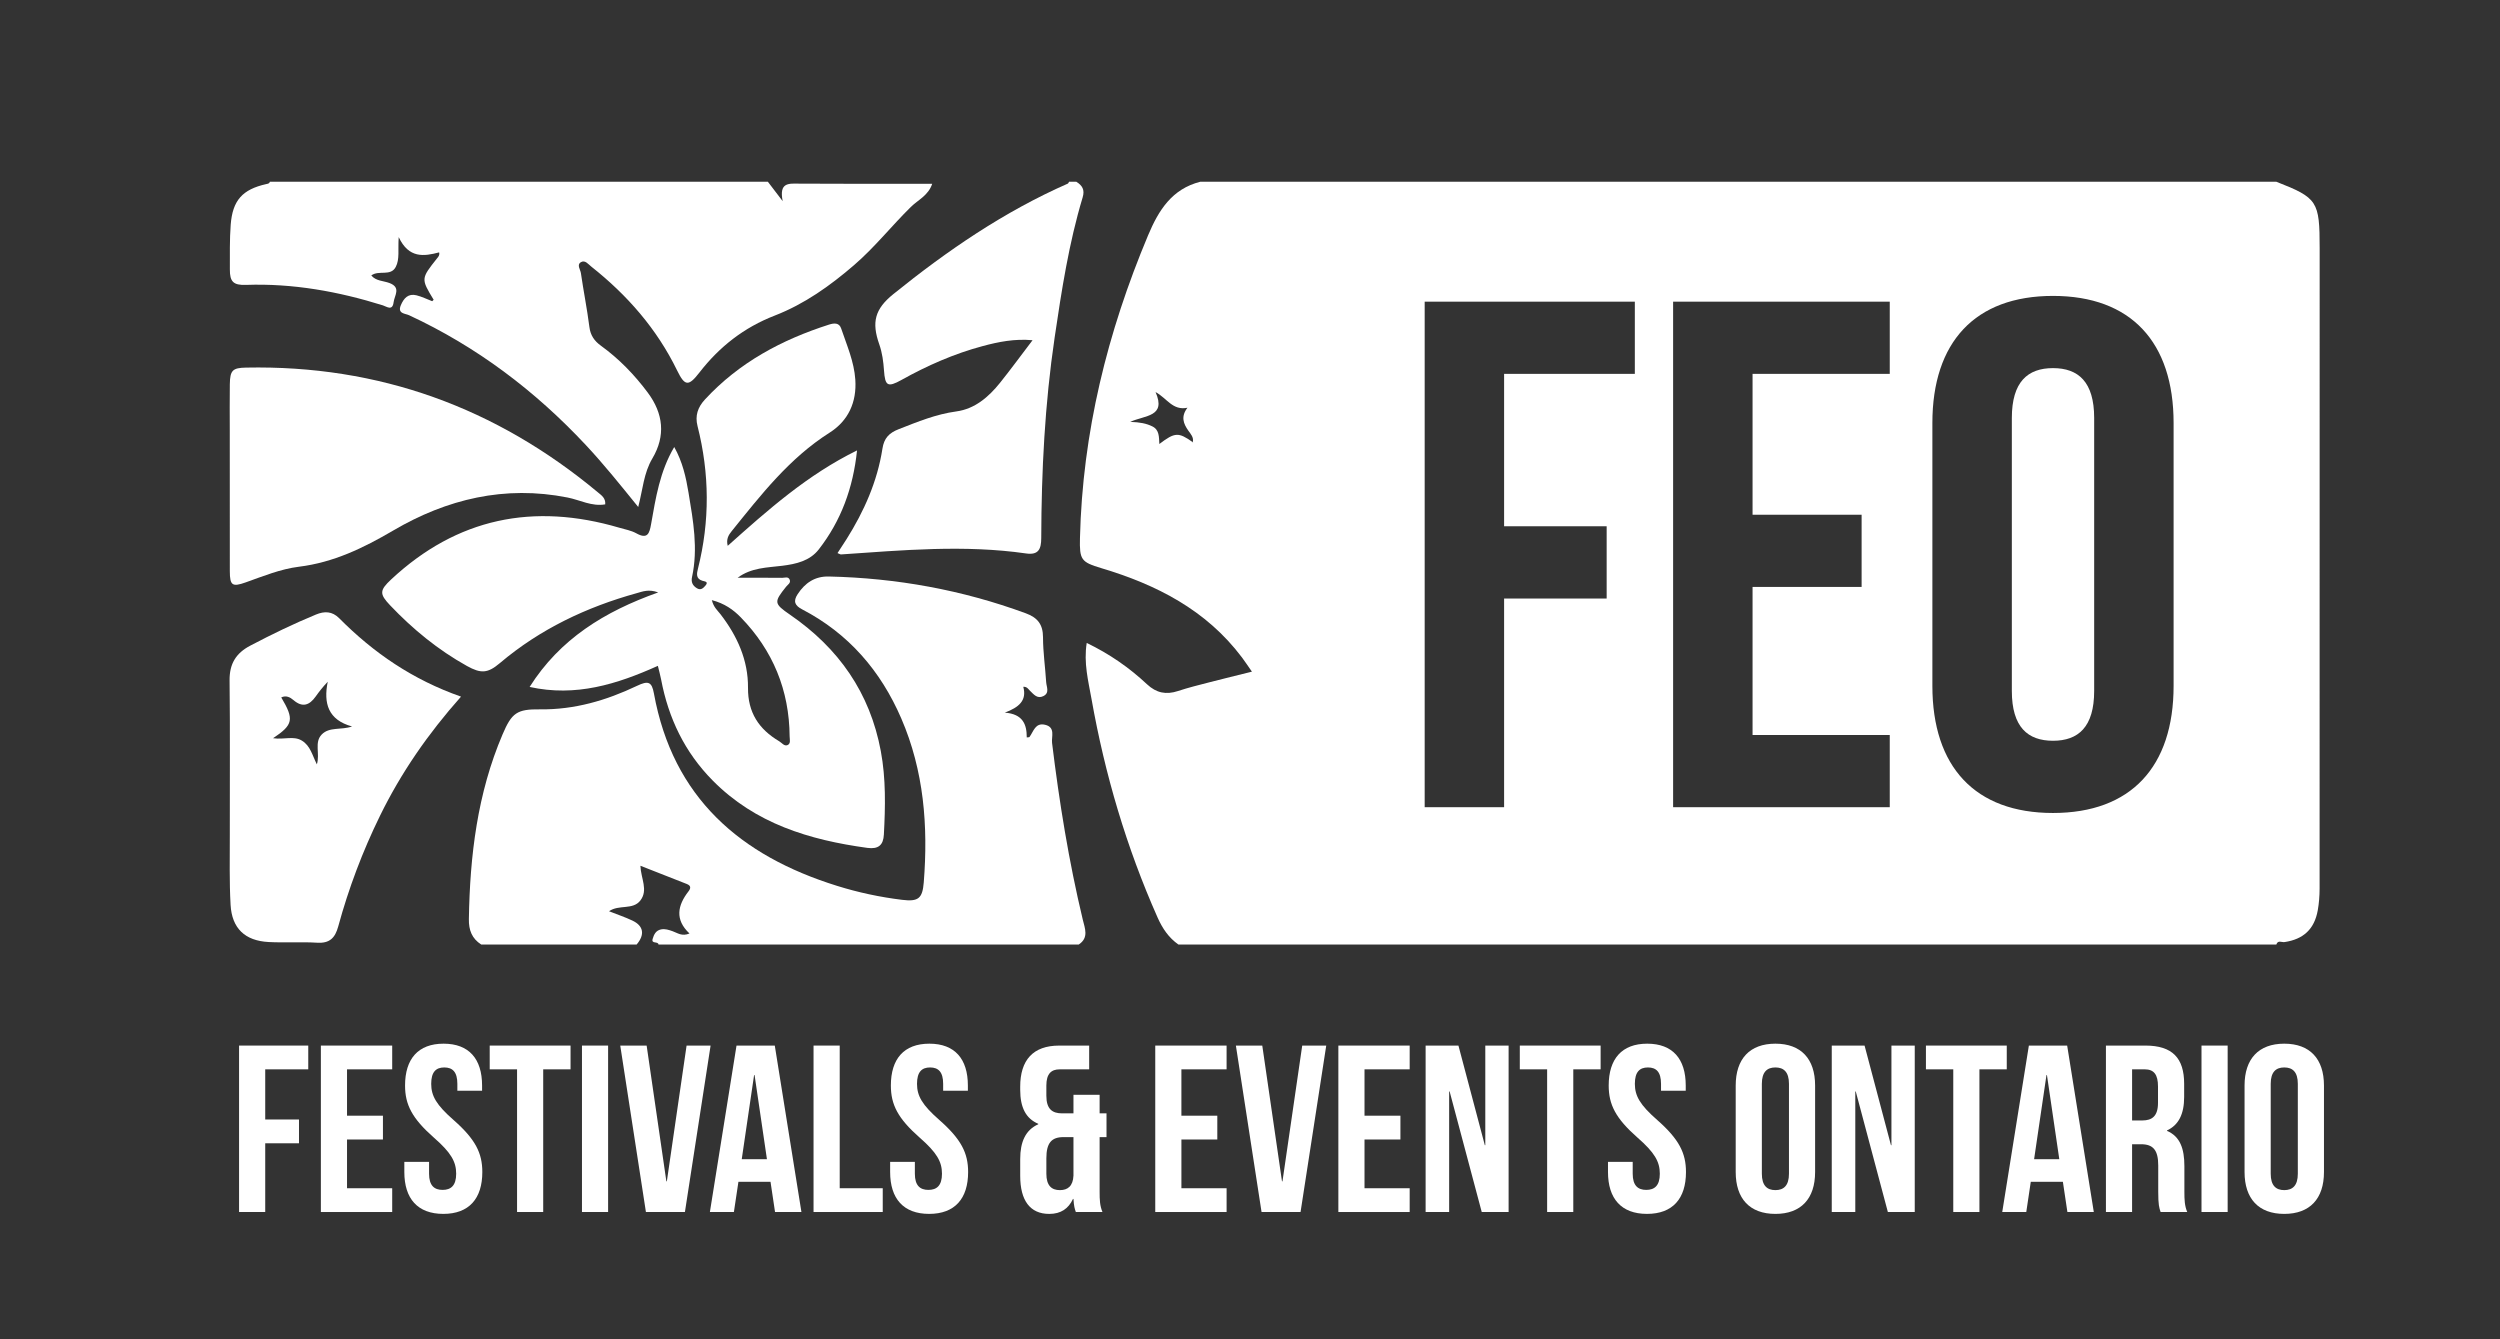 <?xml version="1.0" encoding="utf-8"?>
<!-- Generator: Adobe Illustrator 16.0.0, SVG Export Plug-In . SVG Version: 6.00 Build 0)  -->
<!DOCTYPE svg PUBLIC "-//W3C//DTD SVG 1.1//EN" "http://www.w3.org/Graphics/SVG/1.1/DTD/svg11.dtd">
<svg version="1.1" id="Layer_1" xmlns="http://www.w3.org/2000/svg" xmlns:xlink="http://www.w3.org/1999/xlink" x="0px" y="0px"
	 width="201.6px" height="108px" viewBox="0 0 201.6 108" enable-background="new 0 0 201.6 108" xml:space="preserve">
<rect x="0" y="0" width="201.6" height="108" fill="#333333" stroke="none"/>
<g>
	<path fill="#FFFFFF" d="M183.565,14.657c-28.926,0-57.853,0-86.778,0c-2.28,0.584-3.351,2.285-4.204,4.316
		c-3.286,7.822-5.291,15.918-5.495,24.429c-0.041,1.733,0.093,1.927,1.72,2.413c4.456,1.331,8.463,3.375,11.34,7.197
		c0.253,0.337,0.484,0.688,0.807,1.151c-1.197,0.298-2.312,0.568-3.423,0.856c-0.849,0.219-1.704,0.43-2.536,0.705
		c-0.961,0.317-1.748,0.161-2.504-0.547c-1.426-1.334-3.017-2.443-4.859-3.33c-0.256,1.615,0.13,3.074,0.388,4.526
		c1.08,6.079,2.816,11.963,5.326,17.615c0.394,0.884,0.893,1.624,1.677,2.177c29.515,0,59.027,0,88.541,0
		c0.122-0.379,0.438-0.162,0.658-0.195c1.521-0.228,2.407-1.038,2.68-2.556c0.102-0.572,0.148-1.165,0.149-1.748
		c0.007-17.213,0.005-34.426,0.005-51.64C187.058,16.217,186.893,15.962,183.565,14.657z M96.226,35.687
		C96.226,35.687,96.226,35.687,96.226,35.687c-0.003,0-0.043,0.002-0.043,0.002c0-0.011-0.002-0.022-0.002-0.033
		c-1.151-0.818-1.437-0.804-2.691,0.149c-0.033-0.567,0.007-1.143-0.57-1.423c-0.473-0.231-0.978-0.335-1.78-0.362
		c1.201-0.547,2.924-0.396,2.044-2.404c0.919,0.49,1.369,1.515,2.573,1.264c-0.552,0.718-0.325,1.286,0.071,1.848
		c0.194,0.276,0.454,0.54,0.358,0.928c0.014,0.01,0.026,0.021,0.042,0.031L96.226,35.687L96.226,35.687z M114.886,24.328h16.947
		v5.823h-10.542v12.288h8.27v5.824h-8.27v16.831h-6.405V24.328z M134.92,24.328h17.47v5.823h-11.063v11.356h8.794v5.824h-8.794
		v11.938h11.063v5.825h-17.47V24.328z M175.279,34.111V55.31c0,6.522-3.436,10.249-9.726,10.249c-6.288,0-9.726-3.727-9.726-10.249
		V34.111c0-6.522,3.438-10.249,9.726-10.249C171.844,23.862,175.279,27.589,175.279,34.111z"/>
	<polygon fill="#FFFFFF" points="96.181,35.651 96.181,35.656 96.181,35.656 	"/>
	<path fill="#FFFFFF" d="M84.839,59.913c-0.062-0.509,0.293-1.261-0.56-1.466c-0.8-0.191-0.929,0.537-1.26,0.982
		c-0.024,0.034-0.112,0.021-0.222,0.038c0.005-1.056-0.315-1.888-1.769-2c1.138-0.428,1.792-0.974,1.489-2.086
		c0.312-0.013,0.403,0.19,0.537,0.318c0.305,0.292,0.585,0.678,1.079,0.437c0.533-0.261,0.254-0.743,0.23-1.133
		c-0.075-1.203-0.252-2.404-0.254-3.607c-0.003-1.045-0.433-1.589-1.398-1.944c-5.129-1.885-10.423-2.841-15.877-2.963
		c-1.12-0.025-1.91,0.511-2.51,1.422c-0.386,0.586-0.221,0.925,0.364,1.229c3.739,1.946,6.332,4.956,7.988,8.788
		c1.832,4.233,2.176,8.685,1.816,13.228c-0.104,1.298-0.439,1.567-1.749,1.406c-1.784-0.219-3.534-0.592-5.248-1.128
		c-7.799-2.43-13.233-7.108-14.763-15.513c-0.172-0.949-0.457-1.05-1.371-0.612c-2.472,1.177-5.043,1.929-7.813,1.893
		c-1.86-0.025-2.281,0.282-3.019,2.013c-2.033,4.762-2.637,9.781-2.719,14.902c-0.015,0.892,0.246,1.566,0.993,2.048
		c4.179,0,8.358,0,12.536,0c0.676-0.796,0.566-1.5-0.343-1.93c-0.584-0.277-1.2-0.482-1.885-0.753
		c0.808-0.564,1.927-0.077,2.532-0.872c0.641-0.843,0.04-1.753-0.001-2.796c1.298,0.51,2.515,0.993,3.735,1.468
		c0.351,0.135,0.341,0.34,0.142,0.597c-0.879,1.132-1.115,2.278,0.081,3.397c-0.611,0.257-0.968-0.045-1.353-0.18
		c-0.311-0.108-0.614-0.218-0.948-0.147c-0.415,0.087-0.567,0.414-0.67,0.765c-0.125,0.428,0.44,0.167,0.473,0.451
		c11.296,0,22.592,0,33.889,0c0.834-0.55,0.491-1.309,0.324-2.004C86.192,69.465,85.422,64.707,84.839,59.913z"/>
	<path fill="#FFFFFF" d="M19.835,22.974c3.785-0.134,7.444,0.528,11.04,1.65c0.305,0.095,0.775,0.481,0.865-0.25
		c0.067-0.549,0.625-1.187-0.332-1.55c-0.488-0.186-1.085-0.151-1.468-0.611c0.614-0.458,1.558,0.1,1.971-0.683
		c0.333-0.63,0.167-1.38,0.241-2.41c0.816,1.736,2.033,1.555,3.26,1.232c0.056,0.235-0.065,0.353-0.166,0.479
		c-1.305,1.646-1.305,1.646-0.276,3.342c-0.04,0.039-0.078,0.078-0.117,0.117c-0.421-0.163-0.833-0.368-1.267-0.476
		c-0.667-0.167-1.024,0.233-1.263,0.799c-0.292,0.692,0.354,0.663,0.663,0.806c5.454,2.533,10.153,6.083,14.25,10.464
		c1.465,1.566,2.802,3.237,4.23,5.001c0.367-1.4,0.441-2.738,1.142-3.917c1.082-1.822,0.884-3.618-0.367-5.299
		c-1.076-1.446-2.321-2.732-3.786-3.792c-0.527-0.381-0.842-0.832-0.927-1.513c-0.185-1.453-0.476-2.893-0.685-4.343
		c-0.042-0.287-0.357-0.668,0.007-0.88c0.333-0.195,0.589,0.167,0.835,0.361c2.9,2.297,5.284,5.02,6.916,8.369
		c0.623,1.278,0.917,1.311,1.798,0.174c1.614-2.083,3.598-3.637,6.076-4.596c2.393-0.927,4.461-2.4,6.399-4.071
		c1.662-1.431,3.018-3.155,4.575-4.687c0.578-0.569,1.412-0.924,1.724-1.87c-3.635,0-7.187,0.015-10.738-0.011
		c-0.829-0.007-1.627-0.116-1.319,1.414c-0.532-0.698-0.863-1.131-1.195-1.566c-13.385,0-26.771,0-40.156,0
		c-0.044,0.152-0.167,0.159-0.297,0.188c-1.911,0.428-2.715,1.305-2.865,3.28c-0.09,1.196-0.062,2.401-0.067,3.602
		C18.53,22.712,18.813,23.01,19.835,22.974z"/>
	<path fill="#FFFFFF" d="M70.905,27.769c0.241,0.685,0.331,1.393,0.381,2.108c0.086,1.246,0.296,1.382,1.407,0.763
		c2.085-1.164,4.255-2.118,6.563-2.735c1.271-0.34,2.559-0.601,4.009-0.47c-0.928,1.219-1.751,2.345-2.623,3.434
		c-0.918,1.146-2.04,2.108-3.52,2.308c-1.646,0.223-3.127,0.837-4.644,1.429c-0.795,0.31-1.188,0.732-1.319,1.577
		c-0.412,2.645-1.479,5.045-2.896,7.298c-0.232,0.371-0.477,0.736-0.727,1.12c0.168,0.066,0.227,0.112,0.283,0.108
		c4.975-0.34,9.95-0.796,14.929-0.078c1.01,0.146,1.215-0.369,1.218-1.238c0.015-5.417,0.289-10.819,1.081-16.183
		c0.562-3.801,1.146-7.602,2.258-11.292c0.189-0.625-0.036-0.964-0.51-1.261c-0.196,0-0.392,0-0.587,0
		c-0.033,0.052-0.054,0.13-0.101,0.15c-5.14,2.26-9.724,5.403-14.071,8.912C70.545,24.924,70.275,25.98,70.905,27.769z"/>
	<path fill="#FFFFFF" d="M165.554,59.735c2.039,0,3.32-1.106,3.32-4.018V33.704c0-2.912-1.281-4.019-3.32-4.019
		c-2.038,0-3.319,1.106-3.319,4.019v22.014C162.234,58.629,163.516,59.735,165.554,59.735z"/>
	<path fill="#FFFFFF" d="M96.185,35.659c0.015,0.011,0.025,0.017,0.04,0.027h0.001c-0.014-0.01-0.027-0.021-0.04-0.031
		C96.185,35.657,96.186,35.658,96.185,35.659z"/>
	<path fill="#FFFFFF" d="M96.181,35.656c0,0.011,0.002,0.022,0.002,0.033c0.003-0.011,0-0.02,0.002-0.03
		C96.184,35.658,96.183,35.657,96.181,35.656z"/>
	<polygon fill="#FFFFFF" points="96.186,35.655 96.186,35.655 96.181,35.651 	"/>
	<path fill="#FFFFFF" d="M40.315,53.468c3.244-2.744,6.983-4.513,11.046-5.64c0.46-0.128,0.959-0.337,1.716-0.055
		c-4.341,1.544-7.921,3.757-10.369,7.622c3.719,0.823,7.045-0.218,10.342-1.701c0.098,0.409,0.196,0.752,0.262,1.101
		c0.591,3.119,1.901,5.86,4.154,8.141c3.438,3.482,7.798,4.796,12.471,5.437c0.908,0.124,1.294-0.232,1.338-1.072
		c0.12-2.249,0.17-4.492-0.246-6.728c-0.876-4.713-3.403-8.309-7.32-11.001c-1.317-0.906-1.304-1.019-0.319-2.258
		c0.135-0.17,0.399-0.302,0.29-0.568c-0.117-0.281-0.4-0.147-0.605-0.149c-1.197-0.014-2.396-0.007-3.593-0.007
		c1.112-0.823,2.371-0.813,3.588-0.965c1.126-0.141,2.228-0.387,2.955-1.32c1.795-2.307,2.77-4.947,3.086-7.983
		c-4.006,1.966-7.202,4.811-10.428,7.694c-0.139-0.551,0.073-0.878,0.323-1.188c2.355-2.918,4.649-5.882,7.893-7.939
		c1.506-0.956,2.195-2.45,2.074-4.271c-0.097-1.456-0.684-2.775-1.141-4.129c-0.16-0.475-0.562-0.446-0.979-0.313
		c-3.814,1.22-7.25,3.055-10.005,6.037c-0.586,0.634-0.81,1.313-0.6,2.141c0.972,3.835,1.003,7.671,0.033,11.514
		c-0.094,0.375-0.183,0.795,0.356,0.964c0.196,0.063,0.541,0.063,0.235,0.409c-0.174,0.198-0.368,0.38-0.671,0.197
		c-0.352-0.212-0.484-0.502-0.396-0.907c0.5-2.286,0.092-4.537-0.28-6.787c-0.208-1.259-0.483-2.5-1.155-3.696
		c-1.169,1.983-1.493,4.116-1.868,6.228c-0.13,0.737-0.282,1.236-1.184,0.733c-0.418-0.232-0.919-0.318-1.387-0.456
		c-6.906-2.029-13.071-0.786-18.389,4.175c-0.945,0.882-0.947,1.174-0.081,2.087c1.831,1.927,3.867,3.596,6.195,4.891
		C38.788,54.331,39.326,54.305,40.315,53.468z M59.738,49.785c2.594,2.667,3.91,5.874,3.938,9.6c0.002,0.24,0.112,0.58-0.171,0.7
		c-0.263,0.11-0.455-0.182-0.671-0.31c-1.639-0.971-2.531-2.314-2.515-4.313c0.019-2.224-0.869-4.181-2.221-5.933
		c-0.234-0.303-0.554-0.555-0.694-1.135C58.419,48.659,59.131,49.161,59.738,49.785z M57.38,48.422
		c-0.002,0.021,0.006,0.051-0.005,0.065c0.011-0.014,0.002-0.043,0.003-0.065c-0.021-0.012-0.05-0.039-0.064-0.034
		C57.329,48.383,57.357,48.41,57.38,48.422z"/>
	<path fill="#FFFFFF" d="M25.476,49.558c-1.805,0.745-3.559,1.595-5.288,2.504c-1.167,0.611-1.69,1.473-1.675,2.813
		c0.046,4.141,0.013,8.281,0.019,12.423c0.003,1.891-0.043,3.784,0.062,5.668c0.106,1.902,1.165,2.898,3.063,2.999
		c1.301,0.068,2.611-0.025,3.91,0.055c1.014,0.063,1.454-0.38,1.708-1.312c0.839-3.079,1.964-6.056,3.368-8.924
		c1.698-3.47,3.875-6.617,6.533-9.608c-3.891-1.361-7.057-3.534-9.82-6.319C26.787,49.283,26.166,49.272,25.476,49.558z
		 M25.944,59.229c-0.62,0.636-0.123,1.549-0.392,2.409c-0.37-0.731-0.518-1.495-1.207-1.914c-0.676-0.41-1.418-0.063-2.327-0.195
		c1.642-1.09,1.71-1.523,0.662-3.289c0.385-0.187,0.713-0.019,0.985,0.215c0.726,0.624,1.287,0.418,1.789-0.287
		c0.278-0.39,0.57-0.77,0.975-1.192c-0.354,1.747,0.036,3.076,1.96,3.606C27.508,58.89,26.562,58.593,25.944,59.229z"/>
	<path fill="#FFFFFF" d="M18.533,46.067c0.003,1.143,0.196,1.282,1.273,0.899c1.413-0.502,2.823-1.082,4.302-1.265
		c2.79-0.346,5.191-1.506,7.584-2.91c4.341-2.549,9.021-3.675,14.079-2.671c1.002,0.199,1.951,0.74,3.034,0.552
		c0.047-0.501-0.299-0.727-0.592-0.97c-8.219-6.843-17.651-10.271-28.372-10.059c-1.088,0.021-1.29,0.218-1.308,1.345
		c-0.019,1.24-0.004,2.48-0.004,3.721C18.53,38.496,18.525,42.282,18.533,46.067z"/>
</g>
<g>
	<path fill="#FFFFFF" d="M21.388,90.276h2.723v1.919h-2.723v5.541h-2.109V84.315h5.579v1.916h-3.47V90.276z"/>
	<path fill="#FFFFFF" d="M27.984,89.97h2.896v1.919h-2.896v3.931h3.643v1.917h-5.752V84.315h5.752v1.916h-3.643V89.97z"/>
	<path fill="#FFFFFF" d="M35.77,84.162c2.051,0,3.105,1.228,3.105,3.375v0.421h-1.994v-0.557c0-0.958-0.383-1.322-1.054-1.322
		c-0.671,0-1.055,0.364-1.055,1.322c0,0.978,0.422,1.707,1.802,2.915c1.765,1.554,2.32,2.664,2.32,4.197
		c0,2.147-1.074,3.375-3.144,3.375c-2.071,0-3.145-1.228-3.145-3.375v-0.822H34.6v0.958c0,0.958,0.421,1.304,1.093,1.304
		c0.67,0,1.093-0.346,1.093-1.304c0-0.978-0.422-1.707-1.802-2.915c-1.764-1.553-2.32-2.664-2.32-4.197
		C32.663,85.39,33.717,84.162,35.77,84.162z"/>
	<path fill="#FFFFFF" d="M39.49,84.315h6.519v1.916h-2.205v11.505h-2.108V86.231H39.49V84.315z"/>
	<path fill="#FFFFFF" d="M46.93,84.315h2.108v13.421H46.93V84.315z"/>
	<path fill="#FFFFFF" d="M53.736,95.263h0.039l1.591-10.947h1.936l-2.07,13.421h-3.145l-2.07-13.421h2.128L53.736,95.263z"/>
	<path fill="#FFFFFF" d="M64.627,97.736h-2.128l-0.364-2.436h-2.588l-0.365,2.436h-1.936l2.147-13.421h3.086L64.627,97.736z
		 M59.814,93.479h2.032l-0.997-6.787h-0.039L59.814,93.479z"/>
	<path fill="#FFFFFF" d="M65.605,84.315h2.109v11.504h3.47v1.917h-5.58V84.315z"/>
	<path fill="#FFFFFF" d="M74.944,84.162c2.052,0,3.106,1.228,3.106,3.375v0.421h-1.994v-0.557c0-0.958-0.383-1.322-1.054-1.322
		s-1.054,0.364-1.054,1.322c0,0.978,0.421,1.707,1.801,2.915c1.765,1.554,2.321,2.664,2.321,4.197c0,2.147-1.074,3.375-3.145,3.375
		c-2.07,0-3.144-1.228-3.144-3.375v-0.822h1.994v0.958c0,0.958,0.421,1.304,1.093,1.304s1.093-0.346,1.093-1.304
		c0-0.978-0.421-1.707-1.802-2.915c-1.764-1.553-2.319-2.664-2.319-4.197C71.838,85.39,72.893,84.162,74.944,84.162z"/>
	<path fill="#FFFFFF" d="M83.726,90.662v-0.038c-0.997-0.424-1.457-1.306-1.457-2.743v-0.248c0-2.147,1.035-3.317,3.144-3.317h2.417
		v1.916h-2.378c-0.671,0-1.074,0.346-1.074,1.306v0.823c0,1.074,0.479,1.42,1.266,1.42h0.92v-1.496h2.109v1.496h0.556v1.916h-0.556
		v4.409c0,0.653,0.019,1.132,0.23,1.631h-2.147c-0.096-0.27-0.154-0.461-0.192-1.056h-0.038c-0.364,0.786-0.978,1.208-1.917,1.208
		c-1.554,0-2.339-1.092-2.339-3.067V93.46C82.269,92.098,82.691,91.12,83.726,90.662z M85.471,95.972
		c0.633,0,1.055-0.326,1.093-1.17v-3.105h-0.805c-0.958,0-1.38,0.461-1.38,1.707v1.246C84.378,95.607,84.8,95.972,85.471,95.972z"/>
	<path fill="#FFFFFF" d="M95.269,89.97h2.895v1.919h-2.895v3.931h3.644v1.917H93.16V84.315h5.752v1.916h-3.644V89.97z"/>
	<path fill="#FFFFFF" d="M103.38,95.263h0.039l1.592-10.947h1.937l-2.071,13.421h-3.145l-2.07-13.421h2.128L103.38,95.263z"/>
	<path fill="#FFFFFF" d="M110.034,89.97h2.896v1.919h-2.896v3.931h3.642v1.917h-5.75V84.315h5.75v1.916h-3.642V89.97z"/>
	<path fill="#FFFFFF" d="M116.898,88.015h-0.039v9.722h-1.897V84.315h2.646l2.128,8.032h0.038v-8.032h1.88v13.421h-2.167
		L116.898,88.015z"/>
	<path fill="#FFFFFF" d="M122.556,84.315h6.518v1.916h-2.204v11.505h-2.109V86.231h-2.204V84.315z"/>
	<path fill="#FFFFFF" d="M132.832,84.162c2.053,0,3.106,1.228,3.106,3.375v0.421h-1.993v-0.557c0-0.958-0.384-1.322-1.055-1.322
		c-0.672,0-1.055,0.364-1.055,1.322c0,0.978,0.422,1.707,1.803,2.915c1.764,1.554,2.319,2.664,2.319,4.197
		c0,2.147-1.073,3.375-3.145,3.375c-2.07,0-3.144-1.228-3.144-3.375v-0.822h1.993v0.958c0,0.958,0.423,1.304,1.093,1.304
		c0.672,0,1.093-0.346,1.093-1.304c0-0.978-0.421-1.707-1.802-2.915c-1.764-1.553-2.32-2.664-2.32-4.197
		C129.727,85.39,130.781,84.162,132.832,84.162z"/>
	<path fill="#FFFFFF" d="M139.967,87.537c0-2.147,1.131-3.375,3.202-3.375c2.069,0,3.201,1.228,3.201,3.375v6.977
		c0,2.147-1.132,3.375-3.201,3.375c-2.071,0-3.202-1.228-3.202-3.375V87.537z M142.076,94.649c0,0.958,0.42,1.322,1.093,1.322
		c0.67,0,1.093-0.364,1.093-1.322v-7.248c0-0.958-0.423-1.322-1.093-1.322c-0.673,0-1.093,0.364-1.093,1.322V94.649z"/>
	<path fill="#FFFFFF" d="M149.649,88.015h-0.038v9.722h-1.898V84.315h2.646l2.128,8.032h0.038v-8.032h1.88v13.421h-2.168
		L149.649,88.015z"/>
	<path fill="#FFFFFF" d="M155.306,84.315h6.519v1.916h-2.204v11.505h-2.109V86.231h-2.205V84.315z"/>
	<path fill="#FFFFFF" d="M168.844,97.736h-2.129l-0.364-2.436h-2.589l-0.363,2.436h-1.938l2.147-13.421h3.088L168.844,97.736z
		 M164.03,93.479h2.032l-0.996-6.787h-0.038L164.03,93.479z"/>
	<path fill="#FFFFFF" d="M174.231,97.736c-0.114-0.346-0.191-0.557-0.191-1.649v-2.107c0-1.248-0.422-1.708-1.38-1.708h-0.729v5.465
		h-2.109V84.315h3.183c2.186,0,3.125,1.016,3.125,3.086v1.056c0,1.38-0.441,2.262-1.381,2.701v0.039
		c1.055,0.442,1.4,1.438,1.4,2.839v2.069c0,0.653,0.019,1.132,0.229,1.631H174.231z M171.932,86.231v4.123h0.823
		c0.786,0,1.266-0.345,1.266-1.42v-1.321c0-0.959-0.326-1.382-1.073-1.382H171.932z"/>
	<path fill="#FFFFFF" d="M177.529,84.315h2.109v13.421h-2.109V84.315z"/>
	<path fill="#FFFFFF" d="M181.001,87.537c0-2.147,1.131-3.375,3.202-3.375c2.07,0,3.202,1.228,3.202,3.375v6.977
		c0,2.147-1.132,3.375-3.202,3.375c-2.071,0-3.202-1.228-3.202-3.375V87.537z M183.11,94.649c0,0.958,0.422,1.322,1.093,1.322
		s1.093-0.364,1.093-1.322v-7.248c0-0.958-0.422-1.322-1.093-1.322s-1.093,0.364-1.093,1.322V94.649z"/>
</g>
</svg>
